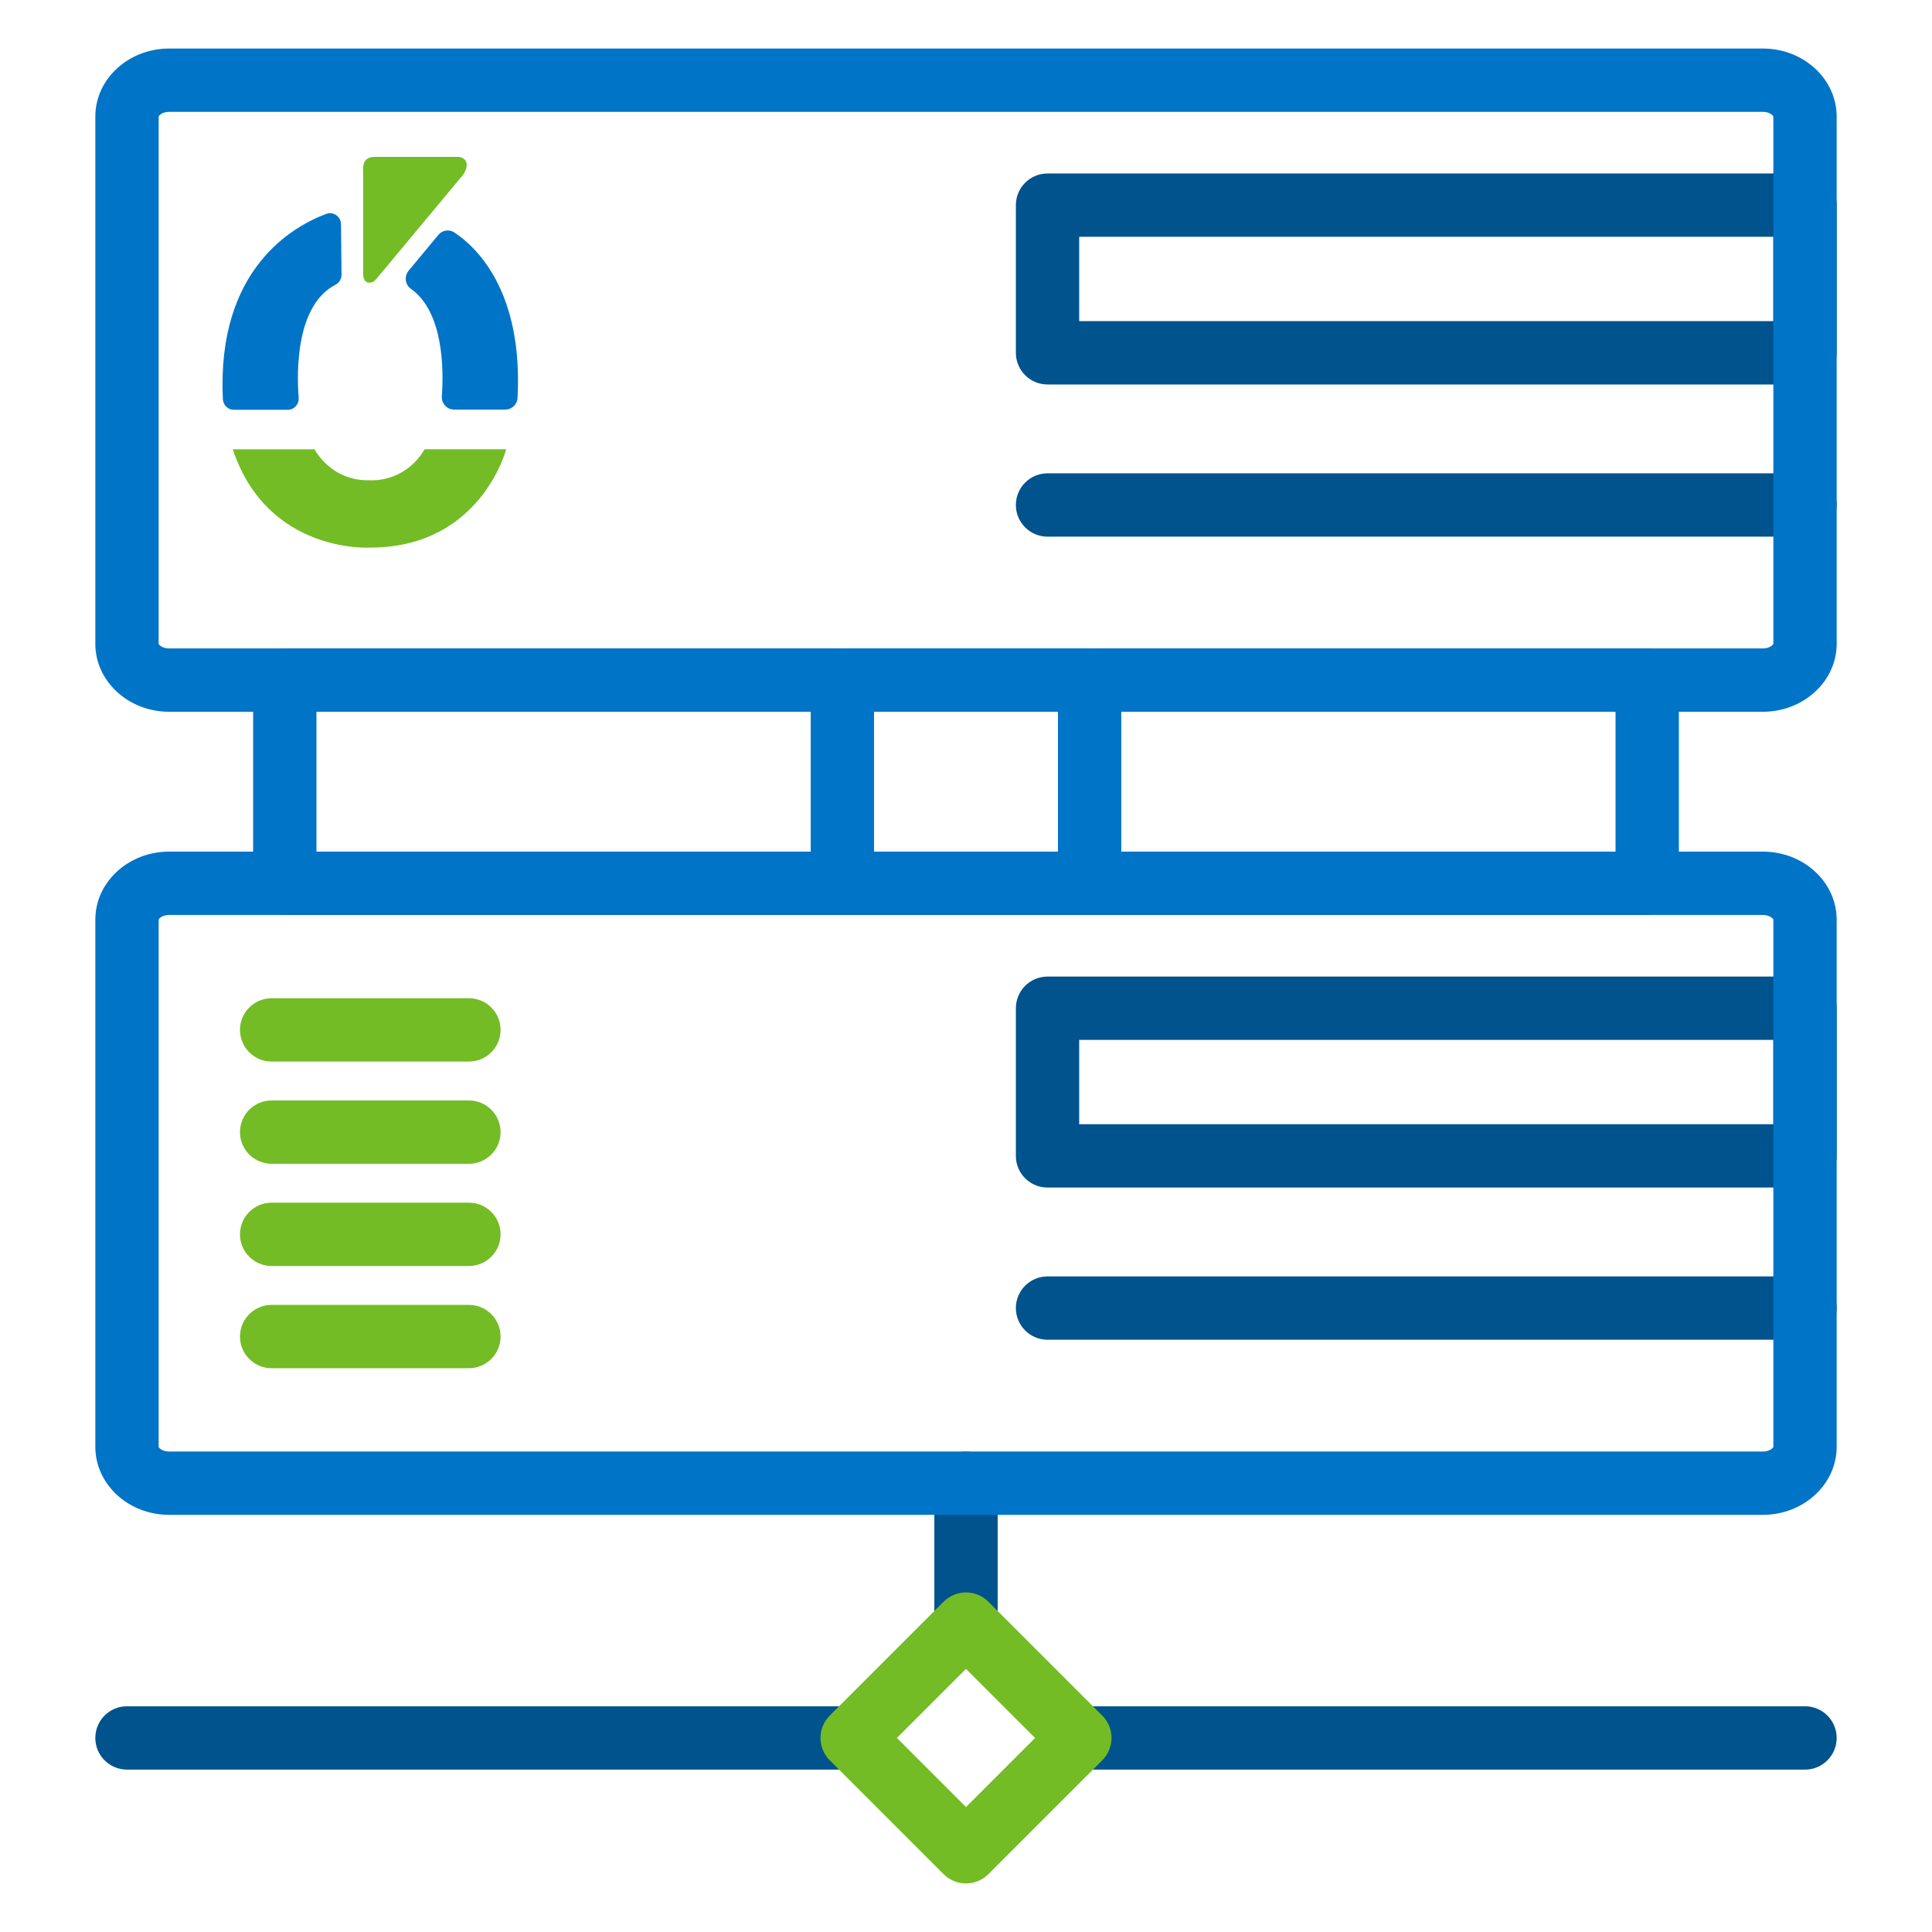 <svg xmlns="http://www.w3.org/2000/svg" xmlns:xlink="http://www.w3.org/1999/xlink" x="0px" y="0px" viewBox="0 0 1080 1080" style="enable-background:new 0 0 1080 1080;" xml:space="preserve"><style type="text/css">	.st0{fill:#00538C;}	.st1{fill:#0074C7;}	.st2{fill:#73BC25;}</style><g id="Capa_2"></g><g id="Layer_1">	<g>		<path class="st0" d="M1009.02,214.92H585.58c-9.78,0-17.7-7.92-17.7-17.7v-82.54c0-9.78,7.92-17.7,17.7-17.7h423.44   c9.78,0,17.7,7.92,17.7,17.7v82.54C1026.71,207,1018.79,214.92,1009.02,214.92z M603.27,179.52h388.04v-47.15H603.27V179.52z"></path>		<path class="st0" d="M1009.02,299.99H585.58c-9.78,0-17.7-7.92-17.7-17.7c0-9.78,7.92-17.7,17.7-17.7h423.44   c9.78,0,17.7,7.92,17.7,17.7C1026.71,292.07,1018.79,299.99,1009.02,299.99z"></path>		<path class="st0" d="M1009.02,663.85H585.58c-9.78,0-17.7-7.92-17.7-17.7v-82.54c0-9.78,7.92-17.7,17.7-17.7h423.44   c9.78,0,17.7,7.92,17.7,17.7v82.54C1026.71,655.92,1018.79,663.85,1009.02,663.85z M603.27,628.45h388.04V581.3H603.27V628.45z"></path>		<path class="st0" d="M1009.02,748.92H585.58c-9.78,0-17.7-7.92-17.7-17.7c0-9.78,7.92-17.7,17.7-17.7h423.44   c9.78,0,17.7,7.92,17.7,17.7C1026.71,740.99,1018.79,748.92,1009.02,748.92z"></path>		<path class="st0" d="M540,925.58c-9.77,0-17.7-7.92-17.7-17.7v-78.78c0-9.77,7.92-17.7,17.7-17.7c9.78,0,17.7,7.92,17.7,17.7   v78.78C557.7,917.66,549.78,925.58,540,925.58z"></path>		<path class="st0" d="M1009.02,989.22H603.64c-9.78,0-17.7-7.92-17.7-17.7s7.92-17.7,17.7-17.7h405.37c9.78,0,17.7,7.92,17.7,17.7   S1018.79,989.22,1009.02,989.22z"></path>		<path class="st0" d="M476.36,989.22H70.98c-9.77,0-17.7-7.92-17.7-17.7s7.92-17.7,17.7-17.7h405.37c9.78,0,17.7,7.92,17.7,17.7   S486.13,989.22,476.36,989.22z"></path>		<path class="st1" d="M985.49,397.88H94.51c-22.73,0-41.22-17.05-41.22-38.01V65.16c0-20.96,18.49-38.02,41.22-38.02h890.98   c22.73,0,41.22,17.06,41.22,38.02v294.71C1026.71,380.83,1008.22,397.88,985.49,397.88z M94.51,62.53c-3.87,0-5.83,2.19-5.83,2.63   v294.71c0.1,0.61,2.12,2.61,5.83,2.61h890.98c3.71,0,5.72-2,5.83-2.6V65.16c0-0.44-1.96-2.63-5.83-2.63H94.51z"></path>		<path class="st1" d="M985.49,846.8H94.51c-22.73,0-41.22-17.06-41.22-38.02v-294.7c0-20.96,18.49-38.02,41.22-38.02h890.98   c22.73,0,41.22,17.06,41.22,38.02v294.7C1026.71,829.74,1008.22,846.8,985.49,846.8z M94.51,511.46c-3.87,0-5.83,2.19-5.83,2.63   v294.7c0,0.44,1.96,2.63,5.83,2.63h890.98c3.87,0,5.83-2.19,5.83-2.63v-294.7c0-0.44-1.96-2.63-5.83-2.63H94.51z"></path>		<path class="st2" d="M262.12,593.42H151.85c-9.78,0-17.7-7.92-17.7-17.7c0-9.78,7.92-17.7,17.7-17.7h110.28   c9.78,0,17.7,7.92,17.7,17.7C279.82,585.49,271.9,593.42,262.12,593.42z"></path>		<path class="st2" d="M262.12,650.56H151.85c-9.78,0-17.7-7.92-17.7-17.7c0-9.78,7.92-17.7,17.7-17.7h110.28   c9.78,0,17.7,7.92,17.7,17.7C279.82,642.64,271.9,650.56,262.12,650.56z"></path>		<path class="st2" d="M262.12,707.7H151.85c-9.78,0-17.7-7.92-17.7-17.7c0-9.78,7.92-17.7,17.7-17.7h110.28   c9.78,0,17.7,7.92,17.7,17.7C279.82,699.78,271.9,707.7,262.12,707.7z"></path>		<path class="st2" d="M262.12,764.84H151.85c-9.78,0-17.7-7.92-17.7-17.7c0-9.78,7.92-17.7,17.7-17.7h110.28   c9.78,0,17.7,7.92,17.7,17.7C279.82,756.92,271.9,764.84,262.12,764.84z"></path>		<path class="st1" d="M920.8,511.46H159.2c-9.77,0-17.7-7.92-17.7-17.7V380.18c0-9.77,7.92-17.7,17.7-17.7h761.6   c9.78,0,17.7,7.92,17.7,17.7v113.58C938.5,503.53,930.57,511.46,920.8,511.46z M176.9,476.06H903.1v-78.18H176.9V476.06z"></path>		<path class="st1" d="M609.1,511.46H470.9c-9.77,0-17.7-7.92-17.7-17.7V380.18c0-9.77,7.92-17.7,17.7-17.7h138.2   c9.77,0,17.7,7.92,17.7,17.7v113.58C626.8,503.53,618.88,511.46,609.1,511.46z M488.59,476.06H591.4v-78.18H488.59V476.06z"></path>		<path class="st2" d="M540,1052.86c-4.53,0-9.06-1.73-12.51-5.18l-63.64-63.64c-6.91-6.91-6.91-18.11,0-25.03l63.64-63.64   c6.91-6.91,18.11-6.91,25.02,0l63.64,63.64c6.91,6.91,6.91,18.11,0,25.03l-63.64,63.64C549.06,1051.14,544.53,1052.86,540,1052.86   z M501.38,971.53l38.62,38.62l38.62-38.62L540,932.91L501.38,971.53z"></path>		<g>			<path class="st2" d="M130.13,251.15h45.7c0,0,9.09,17.9,30.84,17.31c0,0,19.33,1.81,30.7-17.32h45.59    c0,0-14.14,54.98-76.05,54.98C206.91,306.12,149.54,309.71,130.13,251.15z"></path>			<path class="st1" d="M182.43,119.56c-18.39,6.82-61.42,30.64-57.83,103.61c0.16,3.31,2.85,5.91,6.11,5.91h30.15    c3.57,0,6.37-3.1,6.09-6.72c-1.15-15.19-1.46-51.75,20.63-63.23c2.07-1.08,3.37-3.25,3.34-5.61l-0.3-28.17    C190.58,121.06,186.39,118.09,182.43,119.56z"></path>			<path class="st1" d="M253.97,129.94c11.73,7.72,38.5,32.09,35.35,92.41c-0.19,3.7-3.19,6.61-6.84,6.61h-28.65    c-3.98,0-7.12-3.43-6.83-7.45c1.04-14.7,1.04-47.11-17.32-60.08c-3.28-2.31-3.82-7.02-1.25-10.11l16.61-20.01    C247.24,128.63,251.08,128.03,253.97,129.94z"></path>			<path class="st2" d="M259.21,97.29c4.97-8.66-2.51-9.58-2.51-9.58s-33.26,0-47.46,0c-6.6,0-6.23,6.05-6.23,6.05v46.63v7.45v5.61    c0,0-0.13,4.71,3.68,4.54c1.36-0.06,2.61-0.73,3.48-1.78L259.21,97.29z"></path>		</g>	</g></g></svg>